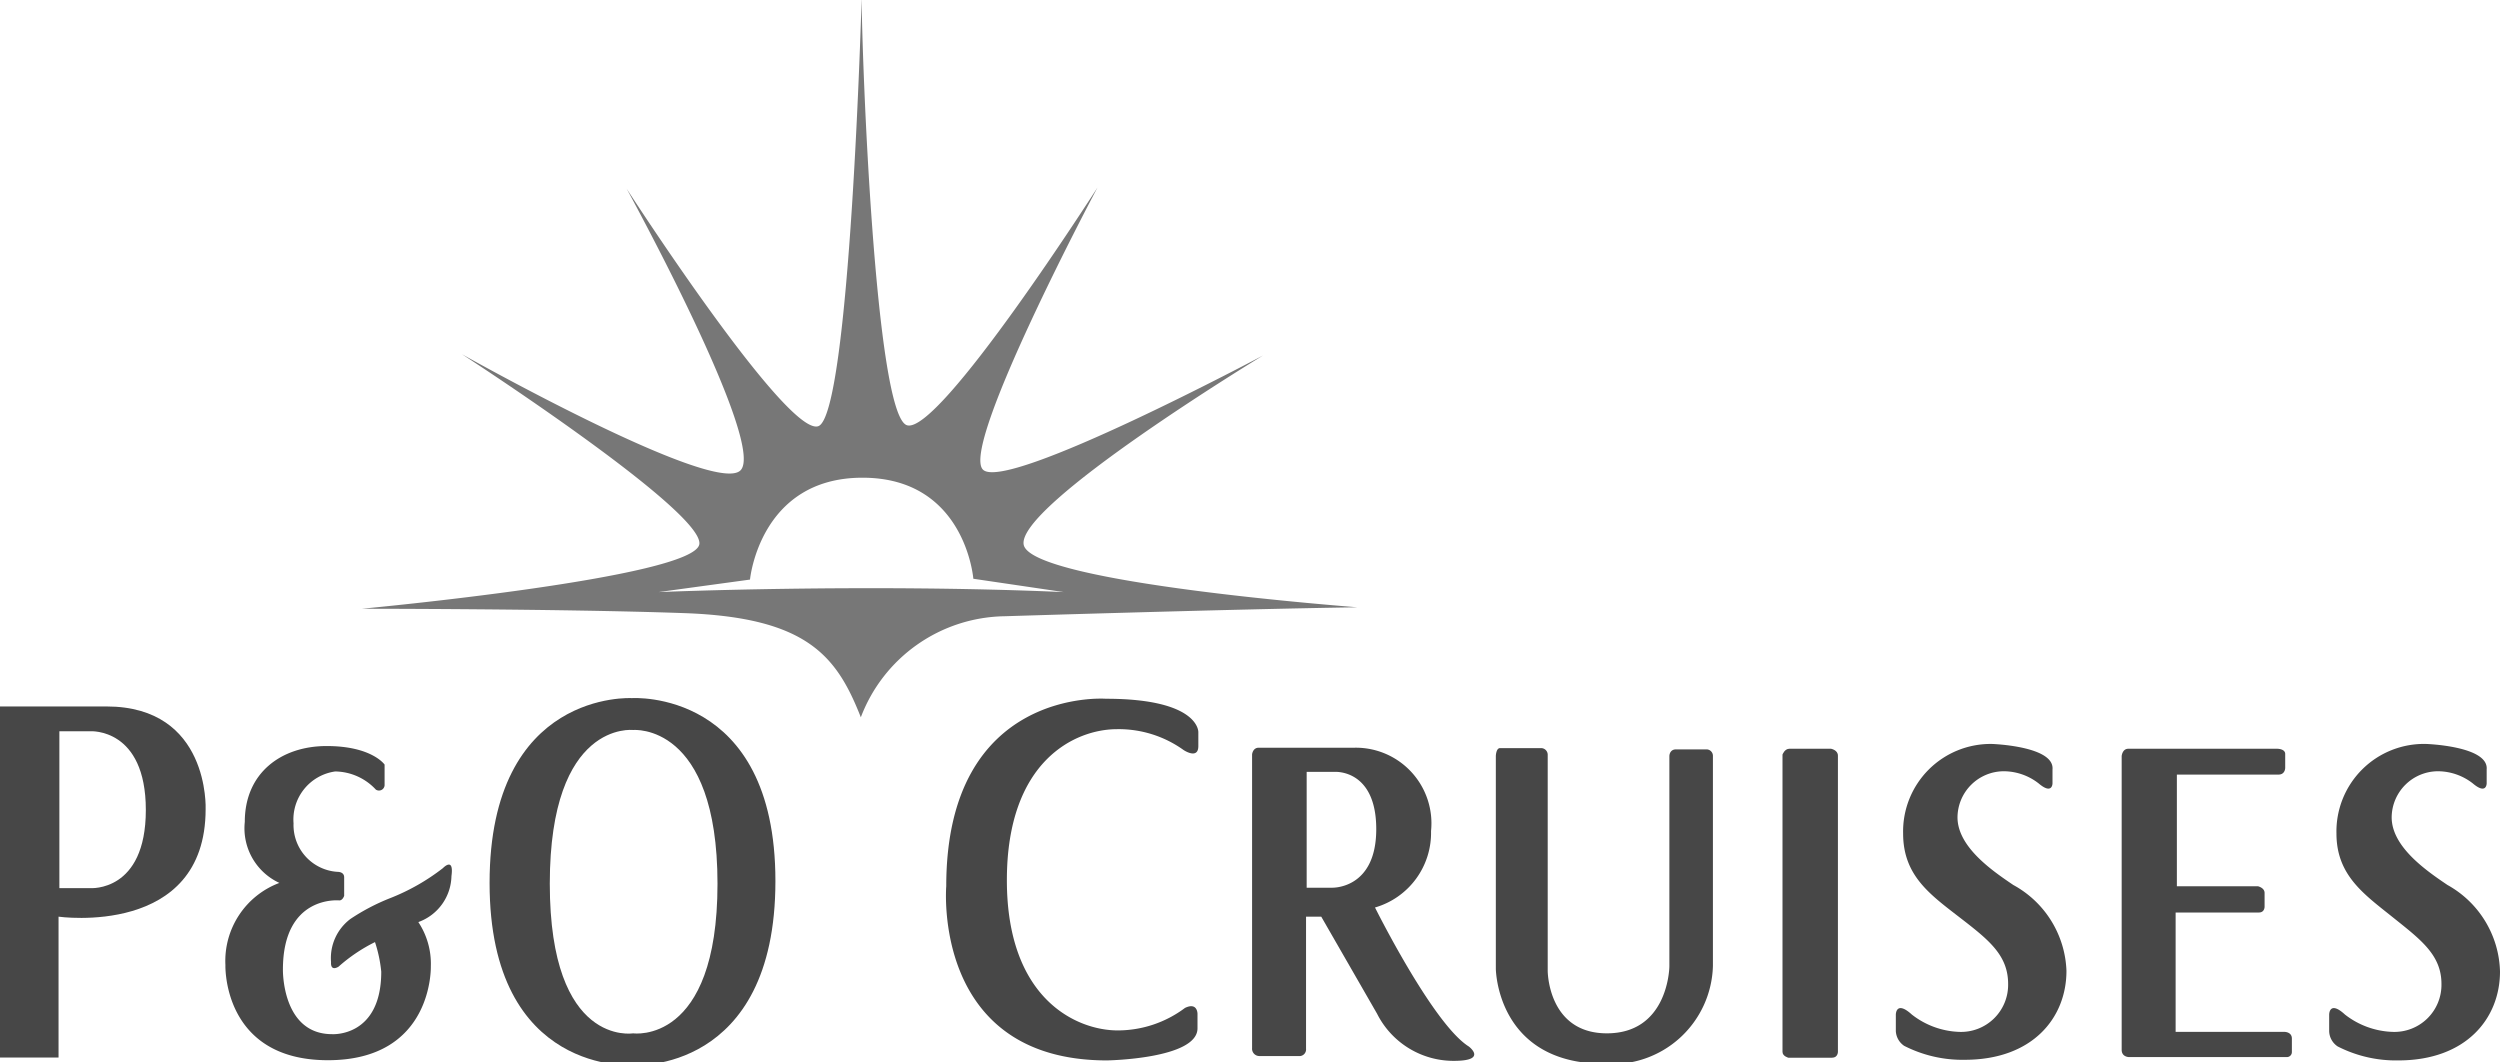 <svg id="Layer_1" data-name="Layer 1" xmlns="http://www.w3.org/2000/svg" width="120" height="51" viewBox="0 0 120 51"><defs><style>.cls-1{fill:#777;}.cls-2{fill:#474747;}</style></defs><path class="cls-1" d="M49.14,26.16c-.42-1.87,11.49-9.1,11.49-9.1s-12.29,6.55-13.44,5.49S52.68,9,52.68,9s-7.62,11.92-9.15,11.41S41.36,2.59,41.36-.13c0,0-.56,20.12-2.09,20.59s-9.19-11.4-9.19-11.4,6.77,12.34,5.45,13.53S22.17,17,22.17,17s11.57,7.49,11.4,9.11-16.21,3.11-16.21,3.11,9.57,0,15.49.21,7.32,2.08,8.47,5a7.5,7.5,0,0,1,6.89-4.85s10.89-.34,16.93-.43C65.14,29.14,49.57,28,49.14,26.16ZM31.61,28.42l4.39-.6s.46-4.89,5.4-4.89,5.32,4.85,5.32,4.85l4.34.64C41.53,28,31.61,28.42,31.61,28.42Z"/><path class="cls-2" d="M5.11,33.91H0V50.76H2.81V44S9.87,45,9.87,38.84C9.87,38.84,10.08,33.91,5.11,33.91Zm-.77,8.72H2.85V35.1H4.34S7,34.93,7,38.88,4.34,42.63,4.34,42.63Z"/><path class="cls-2" d="M30.33,33.51s-6.83-.41-6.83,8.87,6.92,8.75,6.92,8.75,6.8.41,6.8-8.84S30.33,33.51,30.33,33.51Zm.06,16.09s-4,.67-4-7.18,4-7.38,4-7.38,4.05-.38,4.05,7.38S30.39,49.6,30.39,49.6Z"/><path class="cls-2" d="M13.41,42.38a2.89,2.89,0,0,1-1.66-2.93c0-2.36,1.76-3.64,3.93-3.64s2.78.89,2.78.89v1a.27.27,0,0,1-.42.2,2.71,2.71,0,0,0-1.95-.87,2.33,2.33,0,0,0-2,2.49,2.25,2.25,0,0,0,2.14,2.33s.29,0,.29.26V43s-.07.22-.23.22c0,0-2.71-.28-2.71,3.32,0,0-.06,3.1,2.36,3.1,0,0,2.36.16,2.36-3A6.57,6.57,0,0,0,18,45.22a7.92,7.92,0,0,0-1.75,1.18s-.39.26-.36-.22a2.35,2.35,0,0,1,.93-2.07,10.06,10.06,0,0,1,1.91-1,10.19,10.19,0,0,0,2.53-1.44s.54-.57.41.38a2.4,2.4,0,0,1-1.59,2.21,3.62,3.62,0,0,1,.6,2.13s.13,4.5-4.94,4.5-4.92-4.56-4.92-4.56A4,4,0,0,1,13.41,42.38Z"/><path class="cls-2" d="M53.08,33.54s-7.66-.57-7.66,9c0,0-.7,8.36,7.72,8.36,0,0,4.34-.07,4.34-1.54v-.7s0-.57-.6-.28a5.38,5.38,0,0,1-3.23,1.08c-1.94,0-5.32-1.47-5.32-7.21S51.61,35,53.62,35a5.34,5.34,0,0,1,3.19,1s.71.48.71-.19v-.67S57.58,33.54,53.08,33.54Z"/><path class="cls-2" d="M70.5,50.23c-1.72-1.08-4.5-6.67-4.5-6.67a3.73,3.73,0,0,0,2.69-3.67,3.63,3.63,0,0,0-3.67-4h-4.6c-.29,0-.32.32-.32.32v14.1a.35.35,0,0,0,.35.38h1.88a.32.32,0,0,0,.36-.35V44h.73l2.68,4.66a4.11,4.11,0,0,0,3.77,2.26C71.4,50.9,70.5,50.23,70.5,50.23Zm-6.57-7.62H62.72V37.05h1.34s2-.15,2,2.75S63.93,42.61,63.93,42.61Z"/><path class="cls-2" d="M72,35.91h2a.32.32,0,0,1,.29.31V46.6s0,3,2.84,3,3-2.94,3-3.23V36.29s0-.32.32-.32H81.9a.31.31,0,0,1,.32.32V46.37A4.84,4.84,0,0,1,77,51.06c-5.17,0-5.2-4.56-5.2-4.56V36.29S71.81,35.91,72,35.91Z"/><path class="cls-2" d="M85.89,35.94h2s.33.06.33.33V50.49s0,.28-.28.28h-2.1s-.28-.07-.28-.28V36.22S85.66,35.94,85.89,35.94Z"/><path class="cls-2" d="M102.16,35.94h7.15s.38,0,.38.25v.67s0,.32-.32.32h-4.88v5.36h3.89s.32.07.32.32v.67s0,.27-.27.27h-4v5.73h5.23s.35,0,.35.32v.64a.24.24,0,0,1-.25.25h-7.57s-.35,0-.35-.35V36.29S101.87,35.94,102.16,35.94Z"/><path class="cls-2" d="M95.62,35.71s3,.1,2.9,1.22l0,.67s0,.57-.67,0a2.74,2.74,0,0,0-1.66-.58,2.23,2.23,0,0,0-2.23,2.21c0,1.43,1.69,2.58,2.68,3.25a4.89,4.89,0,0,1,2.55,4.12c0,2.26-1.63,4.27-4.88,4.27a6.15,6.15,0,0,1-2.91-.67A.91.91,0,0,1,91,49.5v-.8s0-.7.77,0a3.91,3.91,0,0,0,2.26.83,2.26,2.26,0,0,0,2.36-2.3c0-1.4-.95-2.13-2.36-3.22s-2.68-2-2.68-4A4.2,4.2,0,0,1,95.62,35.71Z"/><path class="cls-2" d="M116.46,35.71s3,.1,2.9,1.22l0,.67s0,.57-.67,0a2.74,2.74,0,0,0-1.66-.58,2.23,2.23,0,0,0-2.23,2.21c0,1.43,1.69,2.58,2.68,3.25A4.89,4.89,0,0,1,120,46.63c0,2.26-1.63,4.27-4.88,4.27a6.15,6.15,0,0,1-2.91-.67.91.91,0,0,1-.41-.73v-.8s0-.7.76,0a3.92,3.92,0,0,0,2.27.83,2.26,2.26,0,0,0,2.36-2.3c0-1.4-1-2.13-2.36-3.22s-2.68-2-2.68-4A4.2,4.2,0,0,1,116.46,35.71Z"/></svg>